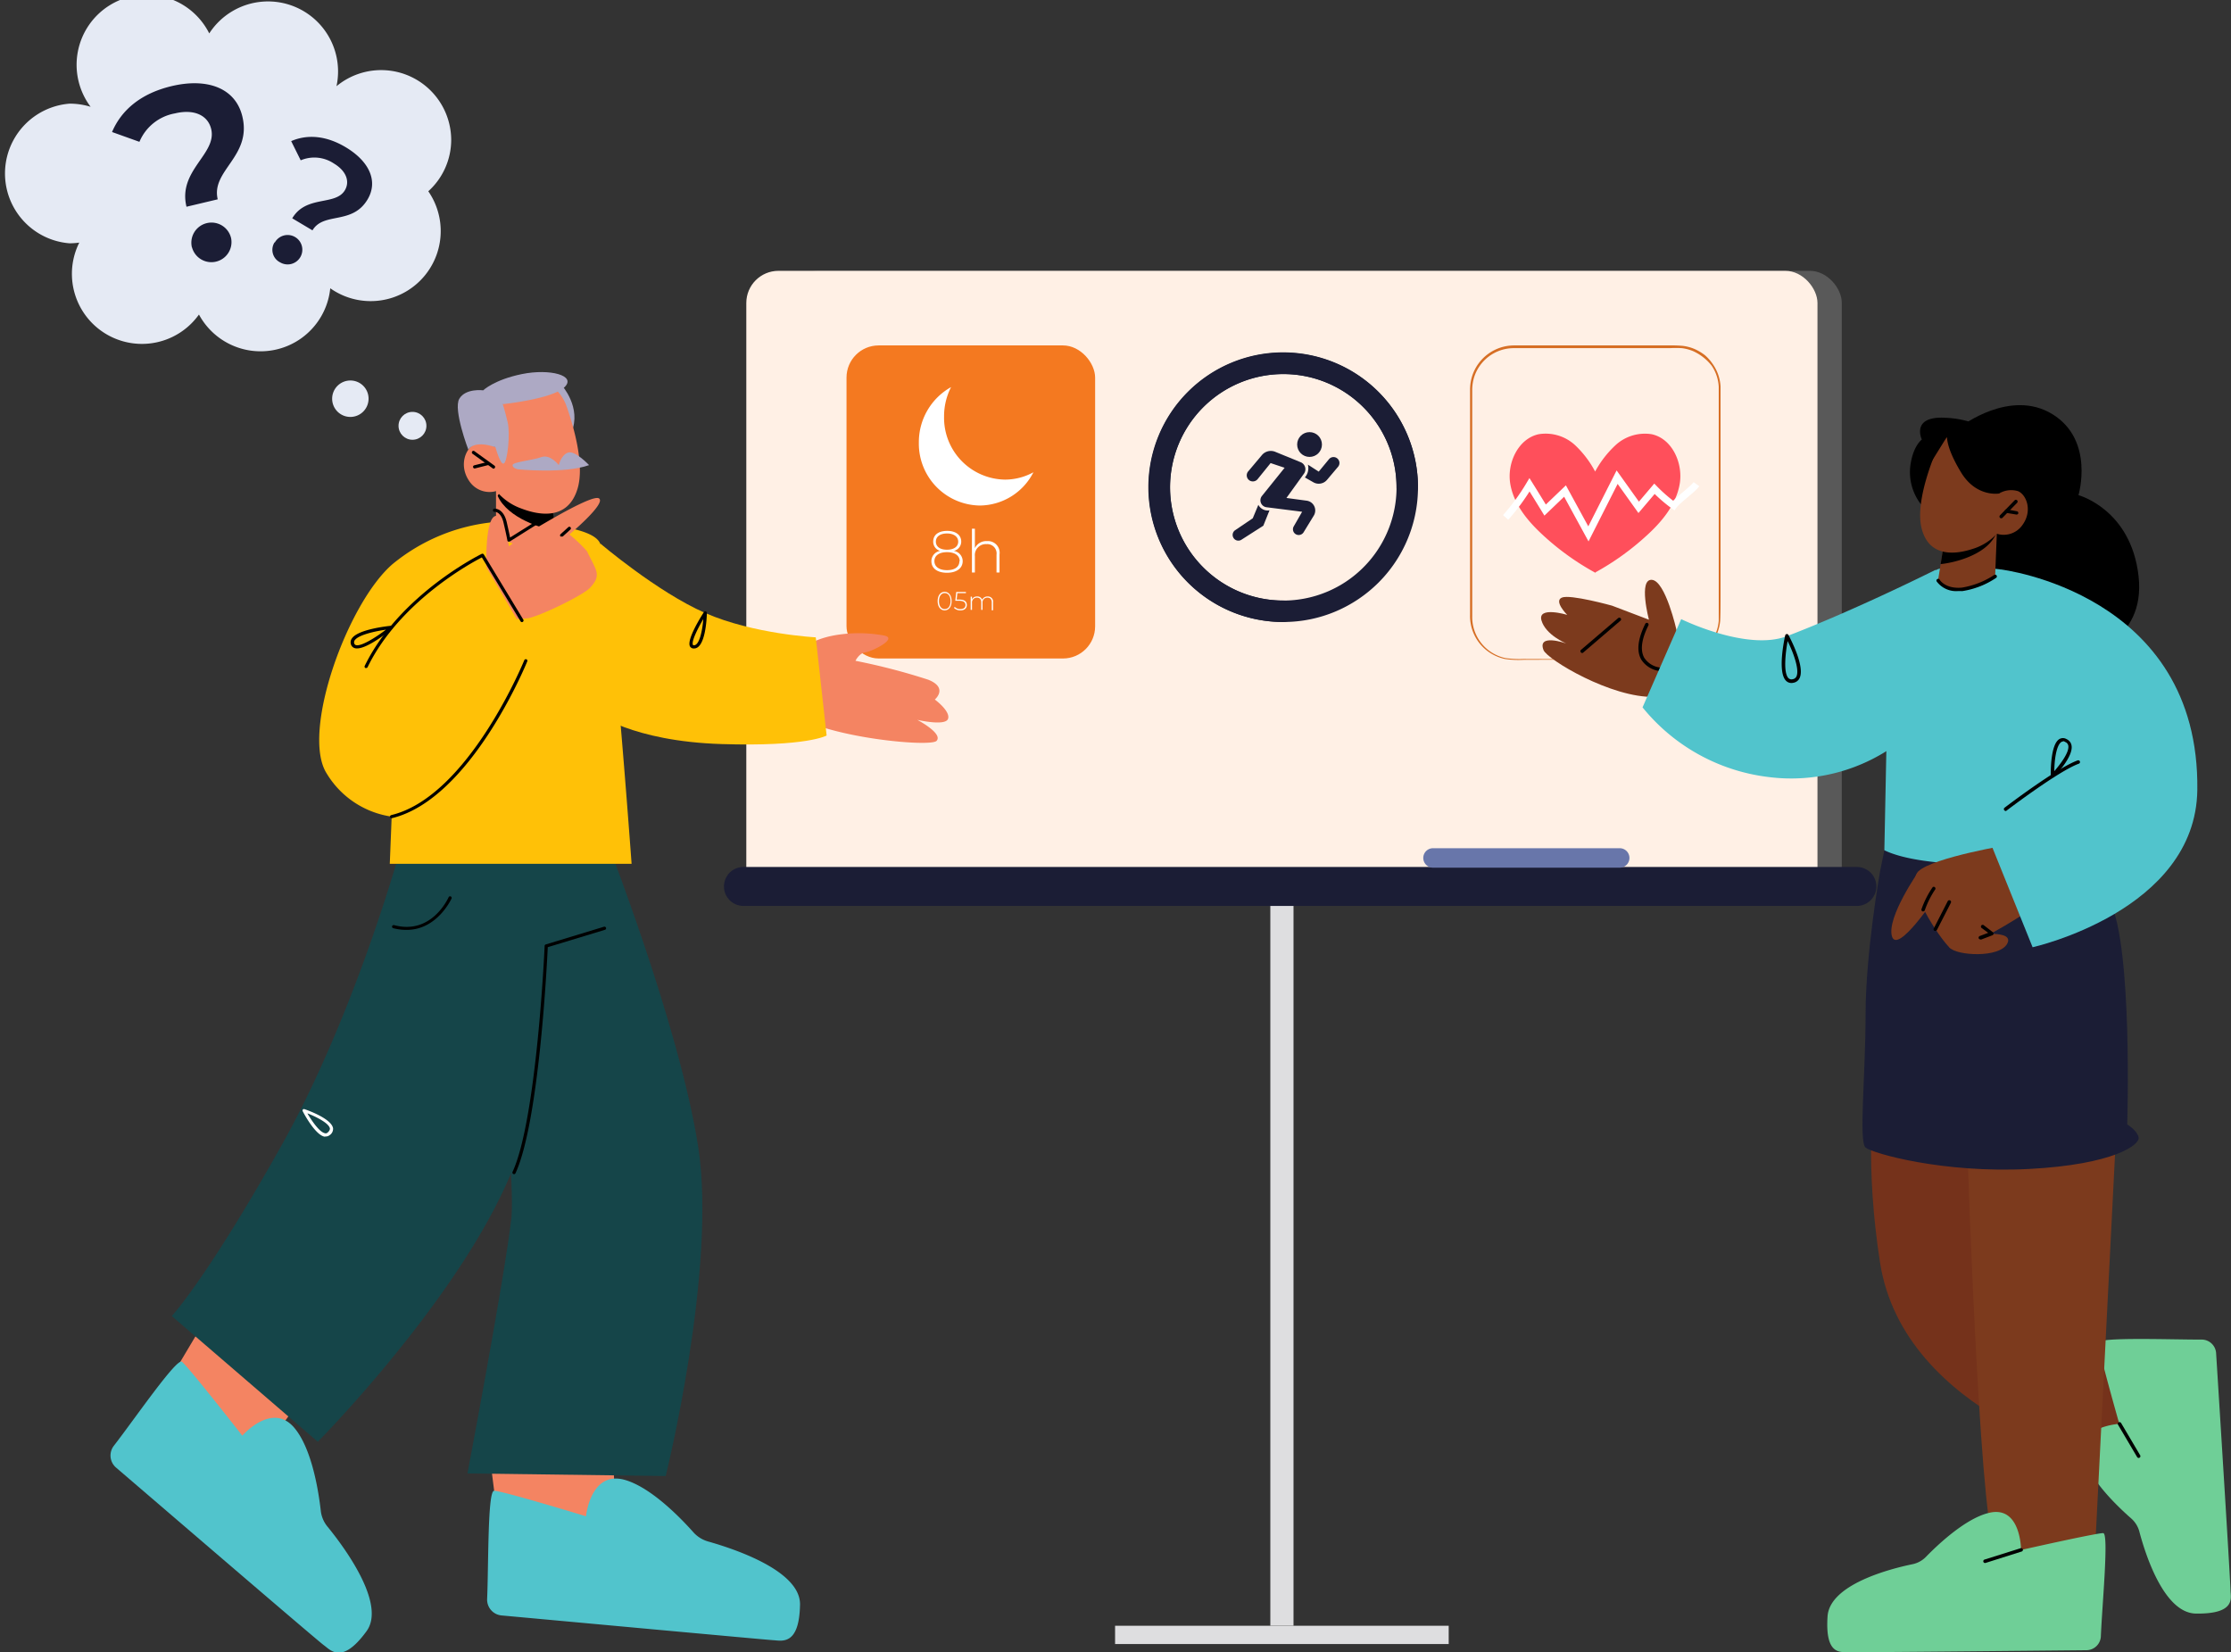 <svg xmlns="http://www.w3.org/2000/svg" viewBox="0 0 318.58 235.9"><rect x="0" y="0" width="318.58" height="235.9" fill="#333333" stroke="none"/><defs><style>.cls-1{fill:#dedee0;}.cls-2{fill:#595959;}.cls-3{fill:#fff0e5;}.cls-4{fill:#1b1d35;}.cls-5{fill:#6876aa;}.cls-6{fill:#f47920;}.cls-7{fill:#fff;}.cls-8{fill:#d66e24;}.cls-9{fill:#ff4f5b;}.cls-10{fill:none;stroke:#fff;stroke-miterlimit:10;}.cls-11{fill:#7c3a1d;}.cls-12{fill:#75321b;}.cls-13{fill:#6fcf97;}.cls-14{fill:#51c4cc;}.cls-15{fill:#f48462;}.cls-16{fill:#154549;}.cls-17{fill:#ffc107;}.cls-18{fill:#ada9c4;}.cls-19{fill:#e5eaf4;}</style></defs><g id="Layer_2" data-name="Layer 2"><g id="Layer_1-2" data-name="Layer 1"><rect class="cls-1" x="181.4" y="106.28" width="3.31" height="125.84"/><rect class="cls-1" x="181.75" y="209.61" width="2.61" height="47.64" transform="translate(416.48 50.38) rotate(90)"/><rect class="cls-2" x="112.29" y="38.67" width="150.71" height="89.91" rx="4.56"/><rect class="cls-3" x="106.57" y="38.67" width="152.96" height="89.91" rx="4.59"/><path class="cls-4" d="M265.16,129.35h-159a2.78,2.78,0,0,1,0-5.56h159a2.78,2.78,0,0,1,0,5.56Z"/><path class="cls-5" d="M231.29,123.89H204.63a1.39,1.39,0,1,1,0-2.78h26.66a1.39,1.39,0,1,1,0,2.78Z"/><rect class="cls-6" x="120.88" y="49.32" width="35.5" height="44.7" rx="4.59"/><path class="cls-7" d="M143.5,68.48a8.83,8.83,0,0,1-8.69-9,9.15,9.15,0,0,1,1-4.21,9,9,0,0,0-4.6,7.91,8.83,8.83,0,0,0,8.69,9,8.67,8.67,0,0,0,7.67-4.75A8.46,8.46,0,0,1,143.5,68.48Z"/><path class="cls-7" d="M137.47,80.12c0,1-.85,1.66-2.24,1.66S133,81.15,133,80.12a1.48,1.48,0,0,1,1.26-1.46,1.35,1.35,0,0,1-1-1.33c0-1,.8-1.53,2-1.53s2,.58,2,1.53a1.36,1.36,0,0,1-1.06,1.33A1.49,1.49,0,0,1,137.47,80.12Zm-.43,0c0-.78-.67-1.28-1.81-1.28s-1.8.5-1.8,1.28.66,1.29,1.8,1.29S137,80.92,137,80.12Zm-1.81-1.63c1,0,1.6-.45,1.6-1.15s-.62-1.17-1.6-1.17-1.59.45-1.59,1.16S134.22,78.49,135.23,78.49Z"/><path class="cls-7" d="M142.73,79.17v2.57h-.43V79.2a1.33,1.33,0,0,0-1.42-1.51,1.57,1.57,0,0,0-1.67,1.71v2.34h-.42V75.49h.42v2.77a1.81,1.81,0,0,1,1.73-1A1.67,1.67,0,0,1,142.73,79.17Z"/><path class="cls-7" d="M133.89,85.83c0-.82.42-1.33,1-1.33s1,.51,1,1.33-.42,1.32-1,1.32S133.89,86.64,133.89,85.83Zm1.85,0c0-.73-.34-1.15-.83-1.15s-.83.42-.83,1.15.34,1.14.83,1.14S135.74,86.55,135.74,85.83Z"/><path class="cls-7" d="M138.06,86.38c0,.43-.3.77-.91.77a1.27,1.27,0,0,1-.92-.35l.1-.15a1.08,1.08,0,0,0,.81.32c.49,0,.73-.24.73-.59s-.23-.6-.93-.6h-.53l.14-1.26h1.38v.17h-1.22l-.1.92H137C137.77,85.61,138.06,85.92,138.06,86.38Z"/><path class="cls-7" d="M141.81,86v1.14h-.19V86c0-.44-.23-.67-.61-.67a.68.68,0,0,0-.71.75v1h-.18V86c0-.44-.23-.67-.61-.67a.68.68,0,0,0-.71.75v1h-.19V85.19h.18v.41a.77.77,0,0,1,.74-.43.7.7,0,0,1,.72.47.81.81,0,0,1,.78-.47A.73.73,0,0,1,141.81,86Z"/><path class="cls-8" d="M239.44,94.2a9.48,9.48,0,0,0,1.5-.23,6,6,0,0,0,4.49-5.35c0-1.13,0-2.4,0-3.74,0-2.7,0-5.77,0-9.15s0-7.11,0-11.1q0-3,0-6.18c0-1.05,0-2.15,0-3.22a5.92,5.92,0,0,0-1-3A6.65,6.65,0,0,0,243.2,51a7.07,7.07,0,0,0-1.42-.86,6.06,6.06,0,0,0-1.62-.43,16.34,16.34,0,0,0-1.73,0H216.15a5.94,5.94,0,0,0-5.63,4.09,6.38,6.38,0,0,0-.29,1.79v5.56c0,4.88,0,9.59,0,14.07s0,8.75,0,12.73a6,6,0,0,0,2.33,4.9,6.07,6.07,0,0,0,2.39,1.11,13.84,13.84,0,0,0,2.57.13l16.06.06,4.37,0,1.14,0,.38,0-.38,0-1.14,0-4.37,0-16.06.06a13,13,0,0,1-2.62-.12,6.37,6.37,0,0,1-2.51-1.15,6.25,6.25,0,0,1-2.47-5.13c0-4,0-8.24,0-12.73s0-9.19,0-14.07V55.57a6.52,6.52,0,0,1,.31-1.91,6.3,6.3,0,0,1,6-4.34h22.28a17.54,17.54,0,0,1,1.77.06,6.34,6.34,0,0,1,1.72.46,7.15,7.15,0,0,1,1.5.91A6.77,6.77,0,0,1,244.59,52a6.18,6.18,0,0,1,1.1,3.18c0,1.11,0,2.18,0,3.24q0,3.19,0,6.18c0,4,0,7.7,0,11.1s0,6.45,0,9.15c0,1.35,0,2.59-.05,3.76a6.18,6.18,0,0,1-1.08,3A6.08,6.08,0,0,1,241,94a4.9,4.9,0,0,1-1.13.16Z"/><path class="cls-9" d="M235.86,62a6.19,6.19,0,0,0-5.26,1.65,14.53,14.53,0,0,0-2.82,3.68A14.49,14.49,0,0,0,225,63.64,6.19,6.19,0,0,0,219.71,62c-2.92.64-4.54,4.11-4.05,7.07s2.55,5.4,4.76,7.42a37.48,37.48,0,0,0,7.32,5.25v.06l0,0,.05,0v-.06a37.48,37.48,0,0,0,7.32-5.25c2.21-2,4.26-4.47,4.75-7.42S238.78,62.63,235.86,62Z"/><path class="cls-10" d="M215,73.88a30.32,30.32,0,0,0,3.41-4.66c.94,1.5,2.23,3.61,2.23,3.61l2.84-2.72,3.34,6.12,4.1-8.1L234,72.44l2.25-2.65A22.13,22.13,0,0,0,239,72.18c.61-.83,2.64-2.22,3.25-3.05"/><path class="cls-4" d="M183.25,88.81a19.23,19.23,0,1,1,13.6-5.63,19.36,19.36,0,0,1-6.12,4.12A19.15,19.15,0,0,1,183.25,88.81Zm0-35.4a16.17,16.17,0,1,0,11.43,4.73A16.1,16.1,0,0,0,183.25,53.41Z"/><circle class="cls-4" cx="187" cy="63.47" r="1.77"/><path class="cls-4" d="M178.27,67.27,180.18,65a1.66,1.66,0,0,1,1.92-.49L185.74,66a1.08,1.08,0,0,1,.47,1.62l-2.51,3.48,2.9.39a1.41,1.41,0,0,1,1,2.14L186.15,76a.82.82,0,0,1-.7.39h0a.82.82,0,0,1-.71-1.23l1.2-2.09-5.12-.65a1,1,0,0,1-.64-1.58l3.26-4.05-2-.67-1.86,2.3a.88.88,0,0,1-1.15.18h0A.87.87,0,0,1,178.27,67.27Z"/><path class="cls-4" d="M179.69,72.08l-.8,1.92-2.51,1.7a.81.81,0,0,0-.26,1.07h0a.81.81,0,0,0,1.16.29l3.12-2,.88-2.19A1.51,1.51,0,0,1,179.69,72.08Z"/><path class="cls-4" d="M186.76,66.34l1.55,1,1.46-1.77a.84.84,0,0,1,1.17-.13h0a.84.84,0,0,1,.13,1.21l-1.59,1.88a1.54,1.54,0,0,1-1.92.34l-1.23-.7A2,2,0,0,0,186.76,66.34Z"/><path class="cls-4" d="M183.25,88.81a19.25,19.25,0,1,1,19.23-19.23,1.53,1.53,0,0,1-3.06,0,16.17,16.17,0,1,0-16.17,16.17,1.53,1.53,0,0,1,0,3.06Z"/><path class="cls-11" d="M239.41,90s-1.58-7.07-3.53-7.21-.42,5.69-.42,5.69l-5.26-2s-6-1.67-7.18-1.15.77,2.46.77,2.46-4.27-1.28-3.67.8,3.52,3.28,3.52,3.28-4.17-1.48-3.23.95c.51,1.32,9.68,6.87,15.86,6.68s3.71-5,3.71-5Z"/><path d="M225.94,93.24a.25.25,0,0,1-.19-.09.25.25,0,0,1,0-.35l5.31-4.54a.25.25,0,0,1,.35,0,.24.24,0,0,1,0,.35l-5.3,4.54A.27.27,0,0,1,225.94,93.24Z"/><path d="M237.09,95.82a3.64,3.64,0,0,1-2.72-1.64c-.7-1.22-.5-2.94.57-5.11a.25.25,0,0,1,.34-.11.25.25,0,0,1,.11.33c-1,2-1.19,3.58-.59,4.64a3.18,3.18,0,0,0,2.31,1.39.25.25,0,0,1,0,.5Z"/><path d="M280,60.9s7.07-5.48,13.1-1.75,3.7,11.55,3.7,11.55,7.5,2,8.58,11.56-8,11.32-8,11.32l-13-7.7Z"/><path class="cls-12" d="M300.87,209s-29-6.81-32.41-28.75c-4.17-27,3.21-40.23,3.21-40.23l19,22.64L296.33,190l7.5,5.43,4.17,8.84Z"/><path class="cls-13" d="M316.45,193.15a2.07,2.07,0,0,0-2.16-1.88c-4.52,0-14.67-.38-14.66.45,0,1.05,3,11.58,3,11.58s-6.26.38-5.08,4.73c.9,3.33,4.93,7.16,6.76,8.76a3.8,3.8,0,0,1,1.18,1.88c.82,3.11,3.48,11.65,8.08,11.72,5.63.08,5-2.17,4.94-3.22C318.53,226.27,316.91,200.45,316.45,193.15Z"/><path class="cls-11" d="M280.89,162.69s1.66,52.58,3.89,58.15,14.41,0,14.41,0l2.88-57Z"/><path class="cls-4" d="M268.46,124.45s-2.06,11.65-2.06,20.34-1,18.22,0,19.06,11.11,3.7,23.32,3.06,15.87-3.49,15.67-4.5-1.63-1.86-1.63-1.86.81-25.11-2.44-31.83-17.14-8.19-17.14-8.19H269.26Z"/><path class="cls-14" d="M289.4,123.34s-14.5.89-20.32-1.94l.35-17.43s3.16-22.32,7.69-22.8a38.1,38.1,0,0,1,8.54.13l16,20.84Z"/><path class="cls-13" d="M298,235.62a2.08,2.08,0,0,0,2-2.06c.19-4.52,1.16-14.63.33-14.66-1.05,0-11.73,2.41-11.73,2.41s0-6.28-4.44-5.33c-3.38.72-7.42,4.55-9.12,6.29a3.71,3.71,0,0,1-1.94,1.07c-3.14.65-11.82,2.86-12.13,7.45-.38,5.61,1.9,5.06,2.95,5.11S290.67,235.69,298,235.62Z"/><path class="cls-11" d="M287.12,120.57s-11,1.82-13.16,3.82,3.09,9.68,4.45,10.92,11-5.07,11-5.07l1.4-5.52Z"/><path class="cls-11" d="M274,124.39s-4.6,6.57-3.84,9.28,6.3-5.67,6.3-5.67Z"/><path class="cls-11" d="M282.05,133.49s5.69-.8,4.57,1.26-7.2,1.71-8.21.56,2.17-4.26,2.17-4.26Z"/><path d="M282.79,134.13a.26.26,0,0,1-.24-.16.26.26,0,0,1,.15-.32l1.21-.46-.94-.69a.25.25,0,0,1,.3-.4l1.3,1a.26.26,0,0,1,.1.24.25.25,0,0,1-.16.2l-1.63.62Z"/><path d="M274.62,130.13h-.09a.25.25,0,0,1-.14-.33,13.13,13.13,0,0,1,1.6-3.14.25.25,0,0,1,.32.38,13,13,0,0,0-1.46,2.94A.25.25,0,0,1,274.62,130.13Z"/><path d="M276.36,132.91a.27.27,0,0,1-.12,0,.25.25,0,0,1-.11-.33l2-3.91a.26.26,0,0,1,.34-.11.26.26,0,0,1,.11.34l-2,3.9A.24.24,0,0,1,276.36,132.91Z"/><path d="M274.3,72a7.5,7.5,0,0,1-1.43-6c.45-2.46,1.56-3.24,1.56-3.24s-1.62-3.38,3.34-3.11a14,14,0,0,1,7.84,2.75A2.33,2.33,0,0,1,288.88,64c1,2.66-.1,6.55-.1,6.55Z"/><path class="cls-11" d="M285.14,76.21l-.24,6.05s-1.16,1.7-4.72,1.85c-2.64.11-3.43-1.28-3.43-1.28l.85-5.27,6.45-1.16Z"/><path d="M285.14,75.84a1.86,1.86,0,0,1-.2.57c-1.47,3-6.29,4-7.82,4.13l.48-3Z"/><path class="cls-11" d="M276.79,63.7s-3.47,7.47-2.39,11.74,5,3.69,7.3,2.93a7.72,7.72,0,0,0,3.44-2.16A3.26,3.26,0,0,0,288.77,75c1.49-2,.65-4.3-.57-4.86a3.36,3.36,0,0,0-2.7.3l1.2-2.17S282.13,57,276.79,63.7Z"/><path d="M285.5,70.46s-3.26.61-5.46-3-2-5.13-2-5.13l-2.3,3.7a6.89,6.89,0,0,1,.6-4.23c1.05-1.63,2.12-1.27,2.12-1.27l7.13,1.88,1.81,5.77Z"/><path d="M285.76,74a.23.23,0,0,1-.17-.07.25.25,0,0,1,0-.35l2.09-2.14a.25.25,0,0,1,.36.35l-2.09,2.14A.24.24,0,0,1,285.76,74Z"/><path d="M287.94,73.47l-1.45-.24a.25.25,0,0,1,.08-.5L288,73a.25.25,0,0,1,.21.29A.26.26,0,0,1,287.94,73.47Z"/><path class="cls-14" d="M285.66,81.3s28.49,3.34,28.11,31.51c-.24,17.27-23.52,22.44-23.52,22.44l-7.18-17.79,12-6.86Z"/><path d="M283.46,223.17a.25.25,0,0,1-.24-.17.25.25,0,0,1,.16-.32l5.12-1.61a.25.25,0,1,1,.15.47l-5.12,1.62Z"/><path d="M305.4,208.17a.27.27,0,0,1-.22-.12l-2.73-4.62a.24.24,0,0,1,.08-.34.27.27,0,0,1,.35.08l2.73,4.62a.25.25,0,0,1-.09.34A.19.19,0,0,1,305.4,208.17Z"/><path d="M286.42,115.8a.26.26,0,0,1-.2-.1.24.24,0,0,1,0-.35c.3-.24,7.56-5.75,10.47-6.78a.25.25,0,0,1,.17.47c-2.84,1-10.27,6.65-10.34,6.71A.3.3,0,0,1,286.42,115.8Z"/><path d="M293.12,111H293a.25.25,0,0,1-.16-.23c0-.45-.06-4.42,1.21-5.23a1,1,0,0,1,1.06,0,1.21,1.21,0,0,1,.7.9c.28,1.58-2.25,4.23-2.54,4.53A.24.24,0,0,1,293.12,111Zm1.48-5.13a.44.44,0,0,0-.25.08c-.75.48-1,2.78-1,4.16.86-1,2.15-2.68,2-3.63a.69.69,0,0,0-.43-.53A.75.75,0,0,0,294.6,105.82Z"/><path d="M279.65,84.39A3.45,3.45,0,0,1,276.54,83a.25.25,0,0,1,.43-.25c0,.05.83,1.37,3.19,1.15a11.91,11.91,0,0,0,4.6-1.8.24.24,0,0,1,.34.06.25.25,0,0,1-.06.35,11.92,11.92,0,0,1-4.83,1.89Z"/><path class="cls-14" d="M234.55,101a27.35,27.35,0,0,0,17.94,9.94,25.58,25.58,0,0,0,18.88-5.08l5.05-24.51s-11.54,5.78-21.25,9.48c-5.72,2.19-15.1-2.43-15.1-2.43Z"/><path d="M255.81,97.52a1.07,1.07,0,0,1-.79-.34c-1.22-1.27-.22-5.92-.1-6.45a.25.25,0,0,1,.47-.06c.24.45,2.38,4.5,1.59,6.14a1.19,1.19,0,0,1-.91.68A1.15,1.15,0,0,1,255.81,97.52Zm-.54-6c-.3,1.65-.64,4.51.11,5.3a.62.62,0,0,0,.6.16.71.71,0,0,0,.55-.4C257,95.57,256,93,255.27,91.54Z"/><polygon class="cls-15" points="87.36 203.69 88.17 222.08 71.17 217.65 69.56 204.91 87.36 203.69"/><polygon class="cls-15" points="45.23 196.54 34.55 211.53 23.88 197.58 30.45 186.54 45.23 196.54"/><path class="cls-14" d="M71.64,230.66a2.27,2.27,0,0,1-2.08-2.35c.21-4.77.06-15.5,1-15.45,1.2,0,13.12,3.64,13.12,3.64s.64-6.6,5.57-5.19c3.77,1.09,8,5.49,9.77,7.48a4.45,4.45,0,0,0,2.11,1.31c3.52,1,13.18,4.12,13.11,9-.1,5.94-2.64,5.15-3.84,5.09C109.36,234.13,80,231.42,71.64,230.66Z"/><path class="cls-14" d="M16.59,209.56a2.27,2.27,0,0,1-.34-3.12c2.93-3.77,9-12.62,9.73-12,.95.74,8.62,10.55,8.62,10.55s4.33-5,7.53-1c2.47,3.07,3.38,9.11,3.68,11.75a4.33,4.33,0,0,0,1,2.29c2.31,2.83,8.39,11,5.52,14.89-3.5,4.8-5.12,2.68-6.07,2S22.94,215,16.59,209.56Z"/><path class="cls-16" d="M86.32,119.23S97,146.33,99.7,163.75s-4.64,47-4.64,47l-28.31-.37s5.32-28,6.29-36.58c.73-9.39-5.08-51.49-5.08-51.49Z"/><path class="cls-16" d="M57.41,120.44s-6.51,24-17.15,43-15.73,24.47-15.73,24.47l20.85,17.95s26.81-27.09,30-46.37a234.12,234.12,0,0,0,2.9-36.58Z"/><path d="M58.09,132.77c4.36,0,6.38-4.45,6.4-4.5a.23.23,0,0,0-.42-.18c-.1.22-2.47,5.44-7.8,4a.24.24,0,0,0-.28.16.23.23,0,0,0,.16.28A7.33,7.33,0,0,0,58.09,132.77Z"/><path class="cls-7" d="M46.51,162.27a.86.86,0,0,0,.53-.17,1.08,1.08,0,0,0,.52-1c-.22-1.38-3.68-2.6-4.08-2.73a.22.22,0,0,0-.24.06.25.25,0,0,0,0,.26c.17.33,1.75,3.3,3.07,3.6A.9.9,0,0,0,46.51,162.27Zm-2.6-3.3c1.36.53,3.08,1.43,3.2,2.16,0,.08,0,.31-.35.6a.39.39,0,0,1-.38.07C45.59,161.62,44.5,160,43.91,159Z"/><path d="M73.4,167.65a.23.23,0,0,0,.21-.13c3.38-7.33,4.5-30,4.61-32.28l8.17-2.48a.23.23,0,0,0,.15-.28.24.24,0,0,0-.29-.16l-8.32,2.53a.23.23,0,0,0-.16.21c0,.25-1.12,24.78-4.58,32.27a.23.23,0,0,0,.12.3Z"/><path class="cls-17" d="M70.61,74.54a26.85,26.85,0,0,0-14.55,6c-6.47,5.57-13.08,24-9.44,29.85a13,13,0,0,0,9.31,6.21l-.27,6.74H90.19s-3.09-42.6-4.51-45.78S70.61,74.54,70.61,74.54Z"/><path class="cls-15" d="M115,92.36s1.48-1.38,5.28-1.81a19.93,19.93,0,0,1,6,.2c2,.42-1.8,2.28-2.7,2.39s-1.42,1.21-1.42,1.21a90.36,90.36,0,0,1,10.39,2.7c2.92,1.17.94,2.83.94,2.83s2.26,1.66,1.89,2.75-4.4.15-4.4.15,3.72,1.94,2.76,3-19.83-.84-22-5.33S115,92.36,115,92.36Z"/><path class="cls-17" d="M116.49,91s-8.9-.46-15.78-3.47-15-9.94-15-9.94l-.75,24.16s5.26,4.09,18.08,4.49c12.26.39,15-1.22,15-1.22Z"/><path d="M99.11,92.59c1.61,0,1.81-4.22,1.83-5.07a.23.23,0,0,0-.42-.13c-.42.65-2.48,3.93-2,4.89a.59.59,0,0,0,.54.31Zm1.32-4.2c-.14,1.78-.59,3.74-1.32,3.74-.12,0-.15,0-.16-.06C98.71,91.62,99.57,89.85,100.43,88.39Z"/><path class="cls-18" d="M80.21,55s2.9,3.19,1.38,6.76-3.34-6.41-3.34-6.41Z"/><path class="cls-15" d="M70.83,69.58l0,6.4S72,77.82,75.7,78.13c2.79.24,3.77-.39,3.77-.39l-.38-3.24-.37-3.16L72,69.83Z"/><path d="M72,69.83c0,.18-1,.74-.92,1,1.43,3.2,6.58,4.74,8.19,4.89l-.51-4.36Z"/><path class="cls-15" d="M79,55.29A6.05,6.05,0,0,1,80.9,58c.87,2.46,2.64,8.2,1.58,11.75-1.37,4.61-5.53,3.81-8,2.87a8.18,8.18,0,0,1-3.6-2.51A3.48,3.48,0,0,1,67,68.68c-1.52-2.22-.51-4.72.83-5.28a3.62,3.62,0,0,1,2.9.45l-1.19-2.42S74.08,51.4,79,55.29Z"/><path d="M70.45,66.92a.25.25,0,0,0,.19-.09.24.24,0,0,0,0-.32l-2.88-2.08a.23.23,0,1,0-.27.37l2.88,2.08A.22.22,0,0,0,70.45,66.92Z"/><path d="M67.83,66.88h0l1.9-.48a.23.23,0,1,0-.11-.44l-1.9.48a.22.22,0,0,0-.16.28A.22.22,0,0,0,67.83,66.88Z"/><path class="cls-18" d="M70.75,63.85s.71,2.65,1.21,2.32.93-4.18.53-5.89-.7-2.57-.7-2.57,7-.72,8.8-2.41-2.09-2.7-6.06-1.89S69,55.73,69,55.73s-2.5-.33-3.41,1.2,1.29,7.29,1.29,7.29S67.51,62.76,70.75,63.85Z"/><path class="cls-18" d="M84.12,66.41s-2-2.13-3-1.79-1.33,1.79-1.33,1.79-1.2-1.61-2.5-1.14-4.08.69-4.1,1.14.78.6.78.6S80.58,67.68,84.12,66.41Z"/><path class="cls-15" d="M74.71,76.54s9.73-6.09,10.82-5.38-4.22,5.15-4.22,5.15a20.63,20.63,0,0,1,2.54,2.43c.13.39.71,1.34,1.15,2.38s.25,1.74-.76,2.82-7.56,4.25-9,4.35l-1.45.1L69.46,81s-.24-6.49,1.15-7.27S72.67,78,72.67,78Z"/><path d="M72.67,77.32a.24.24,0,0,0,.12,0l4.07-2.56a.22.22,0,1,0-.24-.38l-3.78,2.37c-.08-.37-.22-1.07-.49-2.23-.48-2-1.72-1.9-1.77-1.89a.23.23,0,0,0-.19.26.21.21,0,0,0,.25.19s.88-.07,1.26,1.54c.43,1.83.55,2.53.55,2.54a.21.21,0,0,0,.13.17A.15.15,0,0,0,72.67,77.32Z"/><path d="M80.21,76.6a.27.27,0,0,0,.15,0l1.1-1a.23.23,0,0,0,0-.32.22.22,0,0,0-.32,0l-1.1,1a.23.23,0,0,0,0,.32A.25.25,0,0,0,80.21,76.6Z"/><path d="M52.29,95.38a.22.22,0,0,0,.2-.12c4.56-9.36,14.81-14.9,16.32-15.67l5.53,9.13a.22.22,0,0,0,.31.07.23.23,0,0,0,.08-.31l-5.64-9.31a.24.24,0,0,0-.3-.09c-.11.06-11.74,5.77-16.71,16a.22.22,0,0,0,.11.3A.16.16,0,0,0,52.29,95.38Z"/><path d="M55.93,116.83h0c11.32-2.7,19.29-22.2,19.36-22.4a.21.21,0,0,0-.12-.29.23.23,0,0,0-.3.12c-.08.2-8,19.48-19,22.12a.23.23,0,0,0-.17.28A.22.22,0,0,0,55.93,116.83Z"/><path d="M51,92.58c1.55,0,4.67-2.52,5-2.83a.22.22,0,0,0,.07-.26.23.23,0,0,0-.23-.14c-.49.05-4.73.5-5.6,1.82a.93.93,0,0,0-.13.82.79.79,0,0,0,.54.55A1,1,0,0,0,51,92.58Zm4.12-2.68c-1.48,1.13-3.55,2.43-4.3,2.21a.38.38,0,0,1-.24-.25.53.53,0,0,1,.07-.44C51.22,90.62,53.63,90.12,55.15,89.9Z"/><path class="cls-19" d="M64.43,19.94a10,10,0,0,0-16.38-7.63A10,10,0,0,0,29.88,4.77,10,10,0,1,0,12.94,15.25a10.07,10.07,0,0,0-3-.45,10,10,0,0,0,0,19.94,10.55,10.55,0,0,0,1.38-.1A10,10,0,0,0,28.41,44.91a10,10,0,0,0,18.75-3.75,10,10,0,0,0,14-13.85A9.9,9.9,0,0,0,64.43,19.94Z"/><path class="cls-19" d="M52.63,56.92A2.6,2.6,0,1,1,50,54.33,2.59,2.59,0,0,1,52.63,56.92Z"/><circle class="cls-19" cx="58.9" cy="60.8" r="1.99"/><path class="cls-4" d="M30.16,18.44c-.47-2-2.47-2.9-5.17-2.25a6.79,6.79,0,0,0-5.08,4.06L16,18.85c1.33-3.13,4.1-5.5,8.49-6.55,5.16-1.23,9.16.3,10.12,4.34,1.37,5.72-4.51,7.68-3.52,11.82l-4.46,1.06C25.37,24.33,31,22,30.16,18.44ZM27.4,35.31A2.87,2.87,0,0,1,33,34a2.87,2.87,0,0,1-5.58,1.33Z"/><path class="cls-4" d="M49.25,27.16c.75-1.27.17-2.78-1.58-3.82a5,5,0,0,0-4.73-.45l-1.36-2.74c2.3-1,5-.8,7.8.88,3.34,2,4.66,4.83,3.11,7.44-2.2,3.7-6.28,1.74-7.87,4.42l-2.89-1.72C43.73,27.81,47.9,29.43,49.25,27.16Zm-10,7.45A2.1,2.1,0,1,1,40,37.46,2,2,0,0,1,39.2,34.61Z"/></g></g></svg>